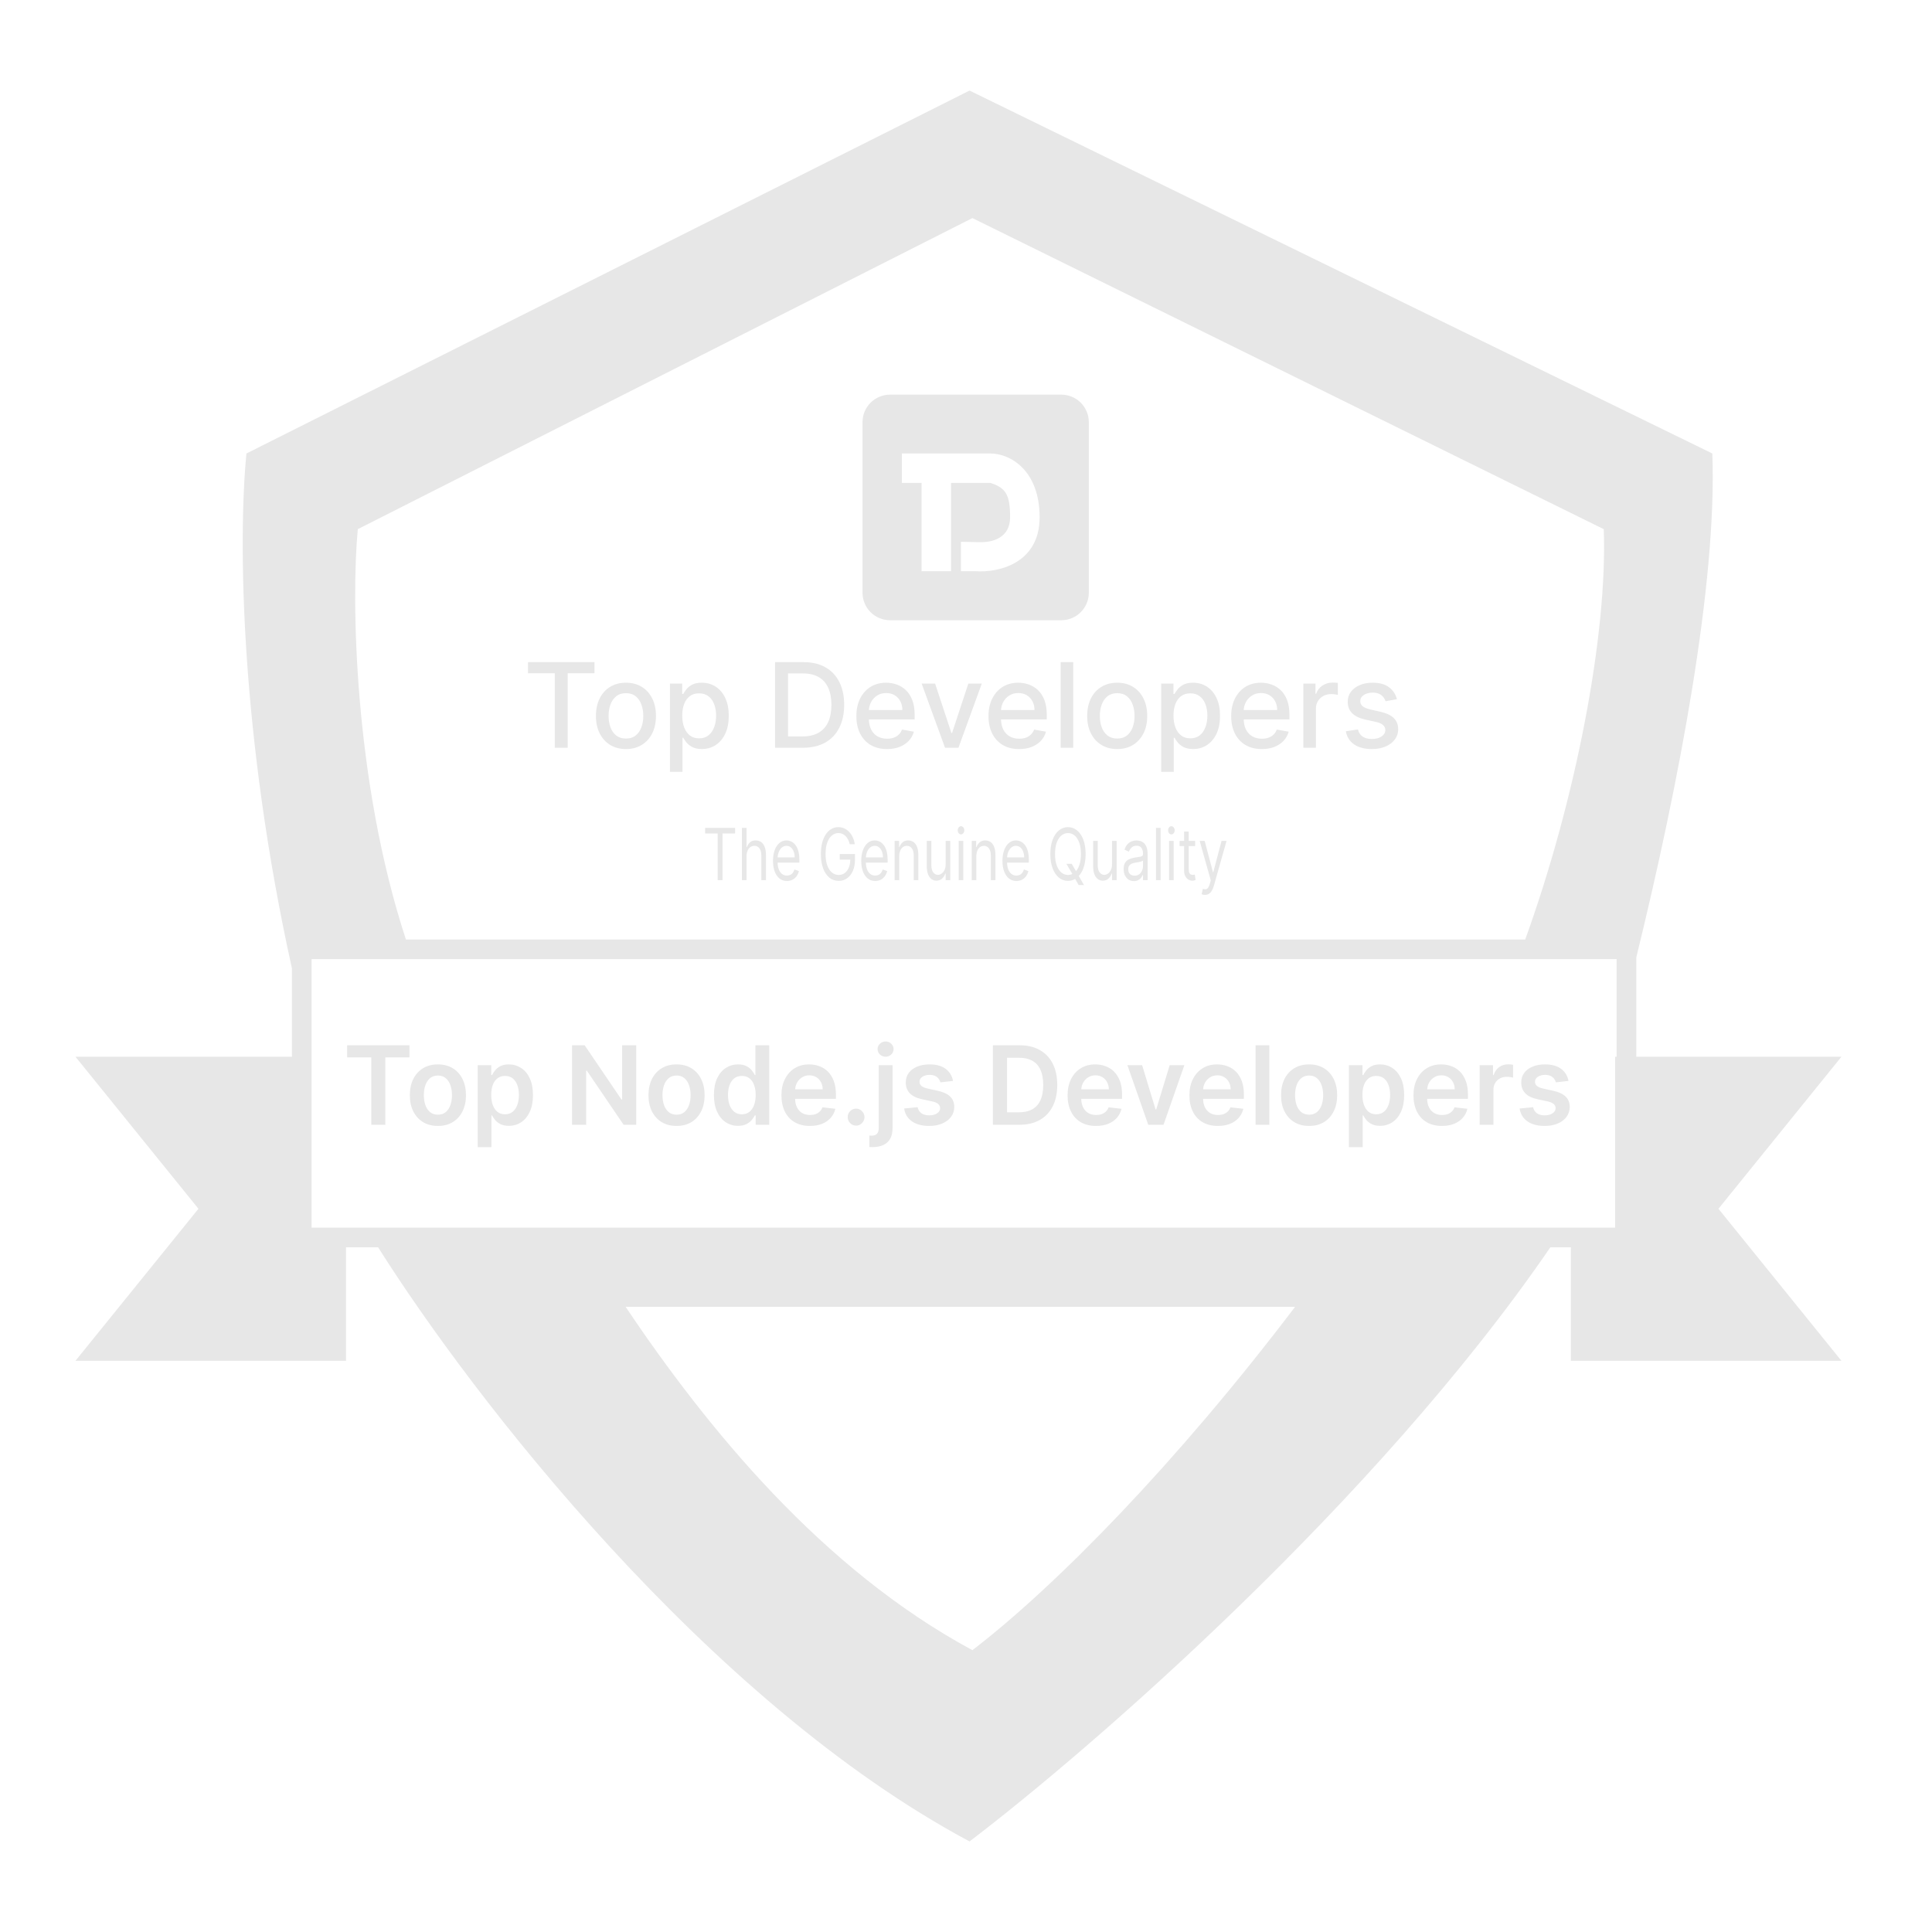 <?xml version="1.0" encoding="UTF-8"?>
<svg xmlns="http://www.w3.org/2000/svg" width="128" height="128" viewBox="0 0 128 128" fill="none">
  <path fill-rule="evenodd" clip-rule="evenodd" d="M64.235 6L16.327 30.045C15.769 35.765 15.924 48.725 19.34 64.151V70.011H5L13.148 80.084L5 90.157H22.925V82.636H25.05C31.245 92.462 46.813 112.686 64.235 122C72.342 115.831 91.177 99.469 102.716 82.636H104.075V90.157H122L113.852 80.084L122 70.011H108.409V63.431C111.238 51.877 113.766 38.66 113.446 30.045L64.235 6ZM107.105 70.011V63.544H20.643L20.643 81.336H107.008V70.011H107.105ZM101.049 62.244C104.396 52.995 106.51 42.033 106.253 35.058L64.425 14.448L23.706 35.058C23.27 39.562 23.421 51.654 26.893 62.244H101.049ZM85.801 86.583H41.447C46.87 94.645 54.45 103.95 64.425 109.328C69.924 105.109 77.911 96.979 85.801 86.583ZM57.145 27.965C57.145 26.96 57.962 26.146 58.97 26.146H70.311C71.319 26.146 72.136 26.96 72.136 27.965V39.273C72.136 40.278 71.319 41.092 70.311 41.092H58.97C57.962 41.092 57.145 40.278 57.145 39.273V27.965ZM59.752 30.045H65.618C66.922 30.045 68.877 31.15 68.877 34.269C68.877 37.388 66.053 37.951 64.641 37.843H63.663V35.894L64.77 35.919H64.966C65.767 35.934 66.922 35.628 66.922 34.269C66.922 32.709 66.596 32.319 65.618 31.994H63.011V37.843H61.056V31.994H59.752V30.045ZM34.983 43.869V44.606H36.755V49.541H37.611V44.606H39.386V43.869H34.983ZM41.47 49.627C41.07 49.627 40.721 49.535 40.423 49.352C40.125 49.169 39.894 48.914 39.729 48.585C39.564 48.257 39.482 47.873 39.482 47.433C39.482 46.992 39.564 46.606 39.729 46.276C39.894 45.945 40.125 45.688 40.423 45.506C40.721 45.323 41.07 45.232 41.47 45.232C41.87 45.232 42.219 45.323 42.518 45.506C42.816 45.688 43.047 45.945 43.212 46.276C43.377 46.606 43.459 46.992 43.459 47.433C43.459 47.873 43.377 48.257 43.212 48.585C43.047 48.914 42.816 49.169 42.518 49.352C42.219 49.535 41.87 49.627 41.47 49.627ZM41.473 48.931C41.732 48.931 41.947 48.863 42.118 48.726C42.288 48.59 42.414 48.408 42.495 48.181C42.579 47.954 42.62 47.704 42.62 47.43C42.62 47.159 42.579 46.91 42.495 46.683C42.414 46.454 42.288 46.27 42.118 46.132C41.947 45.993 41.732 45.924 41.473 45.924C41.212 45.924 40.995 45.993 40.823 46.132C40.653 46.27 40.526 46.454 40.443 46.683C40.361 46.91 40.321 47.159 40.321 47.43C40.321 47.704 40.361 47.954 40.443 48.181C40.526 48.408 40.653 48.59 40.823 48.726C40.995 48.863 41.212 48.931 41.473 48.931ZM44.386 51.136V45.287H45.197V45.977H45.267C45.315 45.888 45.384 45.785 45.475 45.669C45.566 45.553 45.692 45.451 45.853 45.364C46.014 45.276 46.227 45.232 46.492 45.232C46.836 45.232 47.143 45.318 47.414 45.492C47.684 45.666 47.896 45.916 48.05 46.242C48.205 46.569 48.283 46.962 48.283 47.422C48.283 47.882 48.206 48.276 48.053 48.605C47.899 48.931 47.688 49.183 47.419 49.361C47.151 49.536 46.844 49.624 46.5 49.624C46.241 49.624 46.029 49.58 45.864 49.493C45.701 49.407 45.573 49.305 45.481 49.189C45.388 49.073 45.317 48.969 45.267 48.879H45.217V51.136H44.386ZM45.2 47.414C45.2 47.713 45.243 47.975 45.331 48.2C45.418 48.425 45.544 48.602 45.708 48.729C45.873 48.855 46.075 48.917 46.314 48.917C46.562 48.917 46.769 48.852 46.936 48.721C47.103 48.588 47.229 48.408 47.314 48.181C47.401 47.954 47.444 47.698 47.444 47.414C47.444 47.133 47.402 46.881 47.317 46.658C47.233 46.434 47.107 46.258 46.939 46.129C46.772 46 46.564 45.935 46.314 45.935C46.073 45.935 45.869 45.997 45.703 46.12C45.538 46.244 45.413 46.417 45.328 46.638C45.243 46.86 45.2 47.118 45.2 47.414ZM53.192 49.541H51.35V43.869H53.25C53.808 43.869 54.286 43.983 54.686 44.21C55.086 44.435 55.393 44.759 55.606 45.182C55.82 45.603 55.928 46.108 55.928 46.697C55.928 47.287 55.819 47.795 55.603 48.22C55.388 48.644 55.077 48.971 54.67 49.2C54.262 49.427 53.77 49.541 53.192 49.541ZM52.209 48.793H53.145C53.578 48.793 53.938 48.712 54.225 48.549C54.512 48.385 54.727 48.148 54.87 47.837C55.012 47.526 55.083 47.145 55.083 46.697C55.083 46.252 55.012 45.874 54.87 45.564C54.729 45.254 54.519 45.018 54.239 44.858C53.959 44.697 53.612 44.617 53.197 44.617H52.209V48.793ZM58.767 49.627C58.347 49.627 57.985 49.537 57.681 49.358C57.379 49.177 57.146 48.923 56.981 48.596C56.818 48.268 56.737 47.883 56.737 47.441C56.737 47.006 56.818 46.622 56.981 46.289C57.146 45.957 57.376 45.698 57.67 45.511C57.966 45.325 58.313 45.232 58.709 45.232C58.95 45.232 59.183 45.271 59.409 45.351C59.635 45.43 59.837 45.555 60.017 45.724C60.197 45.894 60.338 46.115 60.442 46.386C60.546 46.656 60.598 46.984 60.598 47.37V47.663H57.565C57.572 47.922 57.621 48.145 57.715 48.33C57.816 48.53 57.958 48.682 58.139 48.787C58.321 48.891 58.533 48.942 58.776 48.942C58.933 48.942 59.077 48.92 59.206 48.876C59.336 48.83 59.448 48.761 59.542 48.671C59.637 48.581 59.709 48.469 59.759 48.336L60.545 48.477C60.482 48.708 60.369 48.91 60.206 49.084C60.045 49.255 59.842 49.389 59.598 49.485C59.355 49.579 59.078 49.627 58.767 49.627ZM57.703 46.53C57.622 46.689 57.577 46.86 57.567 47.043H59.784C59.784 46.825 59.739 46.632 59.651 46.464C59.562 46.294 59.437 46.16 59.276 46.062C59.116 45.965 58.929 45.916 58.714 45.916C58.481 45.916 58.277 45.973 58.103 46.087C57.931 46.2 57.798 46.348 57.703 46.53ZM63.5 49.541H62.611L61.061 45.287H61.952L63.033 48.56H63.077L64.155 45.287H65.047L63.5 49.541ZM67.521 49.627C67.1 49.627 66.739 49.537 66.435 49.358C66.133 49.177 65.9 48.923 65.735 48.596C65.572 48.268 65.49 47.883 65.49 47.441C65.49 47.006 65.572 46.622 65.735 46.289C65.9 45.957 66.129 45.698 66.424 45.511C66.72 45.325 67.066 45.232 67.463 45.232C67.703 45.232 67.936 45.271 68.162 45.351C68.388 45.43 68.591 45.555 68.771 45.724C68.95 45.894 69.092 46.115 69.196 46.386C69.299 46.656 69.351 46.984 69.351 47.37V47.663H66.319C66.325 47.922 66.375 48.145 66.468 48.33C66.57 48.53 66.712 48.682 66.893 48.787C67.075 48.891 67.287 48.942 67.529 48.942C67.687 48.942 67.83 48.92 67.96 48.876C68.089 48.83 68.201 48.761 68.296 48.671C68.39 48.581 68.462 48.469 68.512 48.336L69.299 48.477C69.236 48.708 69.123 48.91 68.96 49.084C68.799 49.255 68.596 49.389 68.351 49.485C68.109 49.579 67.832 49.627 67.521 49.627ZM66.457 46.53C66.376 46.689 66.33 46.86 66.32 47.043H68.537C68.537 46.825 68.493 46.632 68.404 46.464C68.315 46.294 68.19 46.16 68.029 46.062C67.87 45.965 67.683 45.916 67.468 45.916C67.235 45.916 67.031 45.973 66.857 46.087C66.685 46.2 66.551 46.348 66.457 46.53ZM71.103 43.869V49.541H70.273V43.869H71.103ZM74.018 49.627C73.618 49.627 73.269 49.535 72.971 49.352C72.672 49.169 72.441 48.914 72.276 48.585C72.111 48.257 72.029 47.873 72.029 47.433C72.029 46.992 72.111 46.606 72.276 46.276C72.441 45.945 72.672 45.688 72.971 45.506C73.269 45.323 73.618 45.232 74.018 45.232C74.418 45.232 74.767 45.323 75.065 45.506C75.363 45.688 75.594 45.945 75.759 46.276C75.924 46.606 76.006 46.992 76.006 47.433C76.006 47.873 75.924 48.257 75.759 48.585C75.594 48.914 75.363 49.169 75.065 49.352C74.767 49.535 74.418 49.627 74.018 49.627ZM74.02 48.931C74.28 48.931 74.495 48.863 74.665 48.726C74.835 48.59 74.961 48.408 75.043 48.181C75.126 47.954 75.168 47.704 75.168 47.43C75.168 47.159 75.126 46.91 75.043 46.683C74.961 46.454 74.835 46.27 74.665 46.132C74.495 45.993 74.28 45.924 74.02 45.924C73.759 45.924 73.543 45.993 73.371 46.132C73.2 46.27 73.073 46.454 72.99 46.683C72.908 46.91 72.868 47.159 72.868 47.43C72.868 47.704 72.908 47.954 72.99 48.181C73.073 48.408 73.2 48.59 73.371 48.726C73.543 48.863 73.759 48.931 74.02 48.931ZM76.933 51.136V45.287H77.745V45.977H77.814C77.862 45.888 77.931 45.785 78.022 45.669C78.113 45.553 78.239 45.451 78.4 45.364C78.561 45.276 78.774 45.232 79.039 45.232C79.383 45.232 79.691 45.318 79.961 45.492C80.231 45.666 80.443 45.916 80.597 46.242C80.753 46.569 80.83 46.962 80.83 47.422C80.83 47.882 80.754 48.276 80.6 48.605C80.446 48.931 80.235 49.183 79.967 49.361C79.698 49.536 79.392 49.624 79.047 49.624C78.788 49.624 78.576 49.58 78.411 49.493C78.248 49.407 78.12 49.305 78.028 49.189C77.935 49.073 77.864 48.969 77.814 48.879H77.764V51.136H76.933ZM77.747 47.414C77.747 47.713 77.791 47.975 77.878 48.2C77.965 48.425 78.091 48.602 78.256 48.729C78.42 48.855 78.622 48.917 78.861 48.917C79.109 48.917 79.317 48.852 79.483 48.721C79.65 48.588 79.776 48.408 79.861 48.181C79.948 47.954 79.992 47.698 79.992 47.414C79.992 47.133 79.949 46.881 79.864 46.658C79.781 46.434 79.654 46.258 79.486 46.129C79.319 46 79.111 45.935 78.861 45.935C78.62 45.935 78.417 45.997 78.25 46.12C78.085 46.244 77.96 46.417 77.875 46.638C77.79 46.86 77.747 47.118 77.747 47.414ZM83.6 49.627C83.179 49.627 82.817 49.537 82.514 49.358C82.212 49.177 81.978 48.923 81.814 48.596C81.651 48.268 81.569 47.883 81.569 47.441C81.569 47.006 81.651 46.622 81.814 46.289C81.978 45.957 82.208 45.698 82.502 45.511C82.799 45.325 83.145 45.232 83.541 45.232C83.782 45.232 84.015 45.271 84.241 45.351C84.467 45.43 84.67 45.555 84.85 45.724C85.029 45.894 85.171 46.115 85.275 46.386C85.378 46.656 85.43 46.984 85.43 47.37V47.663H82.398C82.404 47.922 82.454 48.145 82.547 48.33C82.649 48.53 82.79 48.682 82.972 48.787C83.153 48.891 83.365 48.942 83.608 48.942C83.765 48.942 83.909 48.92 84.038 48.876C84.168 48.83 84.28 48.761 84.375 48.671C84.469 48.581 84.541 48.469 84.591 48.336L85.377 48.477C85.314 48.708 85.201 48.91 85.038 49.084C84.877 49.255 84.675 49.389 84.43 49.485C84.188 49.579 83.911 49.627 83.6 49.627ZM82.536 46.53C82.455 46.689 82.409 46.86 82.399 47.043H84.616C84.616 46.825 84.572 46.632 84.483 46.464C84.394 46.294 84.269 46.16 84.108 46.062C83.949 45.965 83.762 45.916 83.547 45.916C83.314 45.916 83.11 45.973 82.936 46.087C82.764 46.2 82.63 46.348 82.536 46.53ZM86.352 45.287H87.154V45.963H87.199C87.276 45.734 87.414 45.554 87.61 45.423C87.808 45.29 88.032 45.223 88.282 45.223C88.334 45.223 88.395 45.225 88.465 45.229C88.538 45.233 88.594 45.237 88.635 45.243V46.035C88.601 46.026 88.542 46.015 88.457 46.004C88.372 45.991 88.287 45.985 88.201 45.985C88.005 45.985 87.83 46.026 87.677 46.109C87.525 46.191 87.404 46.304 87.315 46.45C87.227 46.594 87.182 46.758 87.182 46.943V49.541H86.352V45.287ZM92.55 46.325L91.798 46.458C91.766 46.362 91.716 46.271 91.648 46.184C91.581 46.097 91.49 46.026 91.376 45.971C91.261 45.916 91.117 45.888 90.945 45.888C90.71 45.888 90.514 45.941 90.356 46.046C90.199 46.149 90.12 46.283 90.12 46.447C90.12 46.59 90.173 46.704 90.278 46.791C90.384 46.877 90.554 46.949 90.79 47.004L91.467 47.159C91.86 47.249 92.152 47.389 92.345 47.577C92.537 47.766 92.634 48.01 92.634 48.311C92.634 48.566 92.56 48.793 92.412 48.992C92.265 49.19 92.061 49.345 91.798 49.458C91.537 49.57 91.234 49.627 90.889 49.627C90.412 49.627 90.022 49.525 89.72 49.322C89.418 49.117 89.233 48.826 89.165 48.45L89.967 48.328C90.017 48.536 90.12 48.694 90.276 48.801C90.431 48.906 90.634 48.959 90.884 48.959C91.156 48.959 91.374 48.903 91.537 48.79C91.7 48.676 91.781 48.536 91.781 48.372C91.781 48.239 91.731 48.127 91.631 48.037C91.533 47.946 91.382 47.878 91.178 47.832L90.456 47.674C90.058 47.584 89.764 47.44 89.573 47.242C89.384 47.045 89.29 46.794 89.29 46.492C89.29 46.24 89.36 46.021 89.501 45.833C89.641 45.644 89.836 45.498 90.084 45.392C90.332 45.285 90.616 45.232 90.937 45.232C91.398 45.232 91.761 45.331 92.025 45.531C92.29 45.728 92.465 45.993 92.55 46.325ZM63.515 58.314V55.714H63.82V58.314H63.515ZM63.516 55.202C63.559 55.255 63.611 55.281 63.67 55.281C63.73 55.281 63.78 55.255 63.823 55.202C63.866 55.148 63.887 55.085 63.887 55.01C63.887 54.936 63.866 54.872 63.823 54.819C63.78 54.766 63.73 54.739 63.67 54.739C63.611 54.739 63.559 54.766 63.516 54.819C63.474 54.872 63.453 54.936 63.453 55.01C63.453 55.085 63.474 55.148 63.516 55.202ZM56.298 55.931C56.27 55.817 56.232 55.715 56.186 55.625C56.14 55.533 56.085 55.455 56.022 55.391C55.959 55.327 55.887 55.278 55.807 55.244C55.727 55.21 55.639 55.193 55.543 55.193C55.387 55.193 55.244 55.246 55.116 55.352C54.987 55.458 54.885 55.614 54.809 55.821C54.733 56.027 54.696 56.281 54.696 56.581C54.696 56.881 54.734 57.134 54.81 57.341C54.887 57.547 54.991 57.703 55.122 57.809C55.253 57.916 55.4 57.968 55.564 57.968C55.716 57.968 55.849 57.926 55.965 57.842C56.081 57.756 56.172 57.635 56.236 57.479C56.299 57.329 56.332 57.154 56.334 56.953H55.636V56.581H56.645V56.953C56.645 57.239 56.598 57.487 56.505 57.698C56.413 57.909 56.285 58.072 56.123 58.188C55.961 58.304 55.774 58.361 55.564 58.361C55.33 58.361 55.124 58.289 54.946 58.145C54.77 58 54.632 57.795 54.533 57.529C54.434 57.262 54.385 56.946 54.385 56.581C54.385 56.307 54.413 56.06 54.469 55.841C54.526 55.621 54.606 55.434 54.71 55.279C54.813 55.125 54.935 55.006 55.077 54.924C55.218 54.842 55.374 54.8 55.543 54.8C55.683 54.8 55.813 54.828 55.934 54.883C56.055 54.938 56.163 55.015 56.258 55.115C56.354 55.215 56.434 55.334 56.497 55.472C56.561 55.61 56.605 55.763 56.629 55.931H56.298ZM46.716 54.848V55.22H47.548V58.314H47.869V55.22H48.701V54.848H46.716ZM49.46 56.75V58.314H49.155V54.848H49.46V56.12H49.486C49.532 55.986 49.602 55.88 49.695 55.801C49.789 55.721 49.914 55.68 50.07 55.68C50.205 55.68 50.324 55.716 50.425 55.787C50.527 55.857 50.606 55.965 50.662 56.11C50.719 56.255 50.747 56.439 50.747 56.662V58.314H50.442V56.689C50.442 56.483 50.401 56.323 50.319 56.21C50.238 56.096 50.126 56.039 49.982 56.039C49.882 56.039 49.792 56.067 49.713 56.122C49.635 56.177 49.572 56.258 49.527 56.364C49.482 56.47 49.46 56.599 49.46 56.75ZM52.138 58.368C51.946 58.368 51.781 58.313 51.642 58.202C51.505 58.09 51.398 57.935 51.323 57.735C51.249 57.534 51.212 57.301 51.212 57.034C51.212 56.768 51.249 56.533 51.323 56.33C51.398 56.126 51.502 55.967 51.636 55.853C51.77 55.738 51.927 55.68 52.106 55.68C52.21 55.68 52.312 55.703 52.413 55.748C52.514 55.793 52.605 55.867 52.688 55.968C52.771 56.069 52.837 56.202 52.886 56.367C52.935 56.533 52.96 56.738 52.96 56.98V57.149H51.518C51.522 57.322 51.548 57.471 51.595 57.594C51.647 57.73 51.72 57.833 51.813 57.904C51.906 57.974 52.014 58.009 52.138 58.009C52.218 58.009 52.29 57.994 52.355 57.965C52.42 57.935 52.477 57.889 52.524 57.83C52.571 57.769 52.608 57.693 52.634 57.603L52.928 57.711C52.898 57.842 52.845 57.957 52.772 58.056C52.699 58.155 52.608 58.231 52.501 58.287C52.393 58.341 52.272 58.368 52.138 58.368ZM51.588 56.462C51.547 56.57 51.524 56.684 51.519 56.804H52.649C52.649 56.657 52.627 56.527 52.582 56.411C52.538 56.297 52.475 56.206 52.393 56.139C52.312 56.072 52.217 56.039 52.106 56.039C51.985 56.039 51.88 56.079 51.791 56.158C51.703 56.236 51.636 56.337 51.588 56.462ZM57.49 58.202C57.628 58.313 57.793 58.368 57.985 58.368C58.119 58.368 58.24 58.341 58.348 58.287C58.456 58.231 58.546 58.155 58.619 58.056C58.693 57.957 58.745 57.842 58.776 57.711L58.481 57.603C58.455 57.693 58.419 57.769 58.371 57.83C58.324 57.889 58.267 57.935 58.202 57.965C58.137 57.994 58.065 58.009 57.985 58.009C57.861 58.009 57.753 57.974 57.66 57.904C57.567 57.833 57.494 57.73 57.442 57.594C57.395 57.471 57.369 57.322 57.365 57.149H58.807V56.98C58.807 56.738 58.782 56.533 58.733 56.367C58.684 56.202 58.618 56.069 58.535 55.968C58.453 55.867 58.361 55.793 58.26 55.748C58.159 55.703 58.057 55.68 57.954 55.68C57.775 55.68 57.618 55.738 57.483 55.853C57.35 55.967 57.245 56.126 57.17 56.33C57.096 56.533 57.059 56.768 57.059 57.034C57.059 57.301 57.096 57.534 57.17 57.735C57.245 57.935 57.352 58.09 57.49 58.202ZM57.366 56.804C57.372 56.684 57.395 56.57 57.435 56.462C57.483 56.337 57.55 56.236 57.638 56.158C57.727 56.079 57.832 56.039 57.954 56.039C58.064 56.039 58.16 56.072 58.241 56.139C58.322 56.206 58.385 56.297 58.429 56.411C58.474 56.527 58.497 56.657 58.497 56.804H57.366ZM59.576 58.314V56.75C59.576 56.599 59.598 56.47 59.642 56.364C59.686 56.258 59.746 56.177 59.821 56.122C59.898 56.067 59.985 56.039 60.083 56.039C60.224 56.039 60.335 56.097 60.416 56.212C60.497 56.326 60.538 56.485 60.538 56.689V58.314H60.843V56.662C60.843 56.441 60.815 56.258 60.759 56.114C60.703 55.968 60.624 55.86 60.523 55.789C60.422 55.717 60.305 55.68 60.17 55.68C60.02 55.68 59.898 55.721 59.803 55.802C59.709 55.882 59.638 55.988 59.591 56.12H59.566V55.714H59.271V58.314H59.576ZM62.651 55.714V57.251C62.651 57.413 62.624 57.547 62.57 57.652C62.516 57.757 62.45 57.835 62.371 57.886C62.292 57.936 62.215 57.962 62.139 57.962C62.013 57.962 61.908 57.905 61.827 57.792C61.745 57.68 61.705 57.529 61.705 57.339V55.714H61.4V57.366C61.4 57.587 61.428 57.77 61.483 57.916C61.538 58.06 61.614 58.169 61.71 58.241C61.807 58.312 61.917 58.348 62.041 58.348C62.191 58.348 62.315 58.302 62.413 58.211C62.512 58.118 62.584 58.006 62.63 57.874H62.651V58.314H62.956V55.714H62.651ZM64.684 56.75V58.314H64.379V55.714H64.673V56.12H64.699C64.746 55.988 64.816 55.882 64.911 55.802C65.006 55.721 65.128 55.68 65.278 55.68C65.413 55.68 65.53 55.717 65.631 55.789C65.732 55.86 65.81 55.968 65.866 56.114C65.922 56.258 65.95 56.441 65.95 56.662V58.314H65.645V56.689C65.645 56.485 65.605 56.326 65.524 56.212C65.443 56.097 65.332 56.039 65.19 56.039C65.093 56.039 65.006 56.067 64.929 56.122C64.853 56.177 64.794 56.258 64.75 56.364C64.706 56.47 64.684 56.599 64.684 56.75ZM67.34 58.368C67.149 58.368 66.984 58.313 66.845 58.202C66.707 58.09 66.601 57.935 66.526 57.735C66.452 57.534 66.415 57.301 66.415 57.034C66.415 56.768 66.452 56.533 66.526 56.33C66.601 56.126 66.705 55.967 66.839 55.853C66.973 55.738 67.13 55.68 67.309 55.68C67.413 55.68 67.515 55.703 67.616 55.748C67.716 55.793 67.808 55.867 67.891 55.968C67.974 56.069 68.04 56.202 68.089 56.367C68.138 56.533 68.162 56.738 68.162 56.98V57.149H66.721C66.725 57.322 66.751 57.471 66.797 57.594C66.85 57.73 66.923 57.833 67.016 57.904C67.109 57.974 67.217 58.009 67.34 58.009C67.42 58.009 67.493 57.994 67.557 57.965C67.623 57.935 67.679 57.889 67.727 57.83C67.774 57.769 67.811 57.693 67.837 57.603L68.131 57.711C68.1 57.842 68.048 57.957 67.975 58.056C67.902 58.155 67.811 58.231 67.704 58.287C67.596 58.341 67.475 58.368 67.34 58.368ZM66.791 56.462C66.75 56.57 66.727 56.684 66.721 56.804H67.852C67.852 56.657 67.83 56.527 67.785 56.411C67.741 56.297 67.678 56.206 67.596 56.139C67.515 56.072 67.42 56.039 67.309 56.039C67.188 56.039 67.083 56.079 66.994 56.158C66.906 56.236 66.838 56.337 66.791 56.462ZM71.774 57.529C71.695 57.735 71.595 57.905 71.471 58.038L71.816 58.639H71.465L71.233 58.233C71.089 58.318 70.93 58.361 70.757 58.361C70.531 58.361 70.33 58.289 70.154 58.145C69.978 58 69.84 57.795 69.739 57.529C69.638 57.262 69.588 56.946 69.588 56.581C69.588 56.215 69.638 55.899 69.739 55.633C69.84 55.367 69.978 55.161 70.154 55.017C70.33 54.873 70.531 54.8 70.757 54.8C70.982 54.8 71.183 54.873 71.359 55.017C71.535 55.161 71.673 55.367 71.774 55.633C71.875 55.899 71.925 56.215 71.925 56.581C71.925 56.946 71.875 57.262 71.774 57.529ZM70.653 57.231H71.005L71.287 57.717C71.373 57.619 71.444 57.493 71.5 57.341C71.576 57.134 71.615 56.881 71.615 56.581C71.615 56.281 71.576 56.027 71.5 55.821C71.424 55.614 71.321 55.458 71.191 55.352C71.062 55.246 70.917 55.193 70.757 55.193C70.596 55.193 70.451 55.246 70.321 55.352C70.192 55.458 70.089 55.614 70.012 55.821C69.936 56.027 69.898 56.281 69.898 56.581C69.898 56.881 69.936 57.134 70.012 57.341C70.089 57.547 70.192 57.703 70.321 57.809C70.451 57.916 70.596 57.968 70.757 57.968C70.859 57.968 70.955 57.947 71.045 57.903L70.653 57.231ZM73.674 57.251V55.714H73.979V58.314H73.674V57.874H73.653C73.607 58.006 73.534 58.118 73.436 58.211C73.338 58.302 73.214 58.348 73.064 58.348C72.94 58.348 72.829 58.312 72.733 58.241C72.636 58.169 72.561 58.06 72.505 57.916C72.45 57.77 72.423 57.587 72.423 57.366V55.714H72.728V57.339C72.728 57.529 72.768 57.68 72.849 57.792C72.931 57.905 73.035 57.962 73.162 57.962C73.238 57.962 73.315 57.936 73.393 57.886C73.473 57.835 73.539 57.757 73.592 57.652C73.647 57.547 73.674 57.413 73.674 57.251ZM75.122 58.375C74.996 58.375 74.882 58.344 74.779 58.282C74.677 58.218 74.595 58.128 74.535 58.009C74.475 57.889 74.445 57.745 74.445 57.576C74.445 57.427 74.467 57.306 74.512 57.214C74.556 57.12 74.616 57.047 74.691 56.994C74.766 56.941 74.849 56.901 74.94 56.875C75.031 56.848 75.123 56.827 75.215 56.811C75.335 56.791 75.433 56.775 75.508 56.765C75.584 56.754 75.639 56.735 75.674 56.709C75.709 56.683 75.727 56.638 75.727 56.574V56.56C75.727 56.394 75.692 56.264 75.622 56.171C75.553 56.079 75.448 56.032 75.308 56.032C75.162 56.032 75.048 56.074 74.965 56.158C74.883 56.241 74.825 56.33 74.791 56.425L74.501 56.29C74.553 56.132 74.622 56.009 74.708 55.921C74.795 55.832 74.89 55.77 74.993 55.735C75.096 55.699 75.198 55.68 75.298 55.68C75.361 55.68 75.435 55.691 75.517 55.711C75.601 55.73 75.681 55.77 75.759 55.831C75.838 55.892 75.903 55.984 75.954 56.107C76.006 56.23 76.032 56.395 76.032 56.601V58.314H75.727V57.962H75.711C75.691 58.018 75.656 58.078 75.608 58.143C75.56 58.207 75.495 58.262 75.415 58.307C75.335 58.352 75.237 58.375 75.122 58.375ZM75.168 58.016C75.289 58.016 75.391 57.985 75.473 57.923C75.557 57.861 75.62 57.781 75.662 57.682C75.705 57.584 75.727 57.481 75.727 57.373V57.007C75.714 57.028 75.685 57.046 75.641 57.063C75.598 57.079 75.548 57.093 75.492 57.105L75.444 57.115L75.392 57.124L75.353 57.131L75.327 57.136C75.275 57.144 75.232 57.151 75.199 57.156C75.12 57.17 75.046 57.192 74.977 57.222C74.909 57.252 74.854 57.296 74.812 57.356C74.77 57.414 74.749 57.495 74.749 57.596C74.749 57.735 74.789 57.84 74.867 57.911C74.947 57.981 75.047 58.016 75.168 58.016ZM76.894 58.314H76.588V54.848H76.894V58.314ZM77.452 58.314V55.714H77.757V58.314H77.452ZM77.454 55.202C77.497 55.255 77.548 55.281 77.607 55.281C77.667 55.281 77.718 55.255 77.76 55.202C77.803 55.148 77.825 55.085 77.825 55.01C77.825 54.936 77.803 54.872 77.76 54.819C77.718 54.766 77.667 54.739 77.607 54.739C77.548 54.739 77.497 54.766 77.454 54.819C77.411 54.872 77.39 54.936 77.39 55.01C77.39 55.085 77.411 55.148 77.454 55.202ZM79.18 56.053V55.714H78.755V55.092H78.451V55.714H78.151V56.053H78.451V57.677C78.451 57.829 78.477 57.954 78.531 58.053C78.585 58.152 78.653 58.226 78.735 58.275C78.818 58.323 78.902 58.348 78.988 58.348C79.045 58.348 79.092 58.342 79.129 58.331C79.166 58.321 79.195 58.31 79.216 58.3L79.154 57.941L79.102 57.955C79.08 57.959 79.053 57.962 79.019 57.962C78.974 57.962 78.932 57.953 78.891 57.935C78.852 57.916 78.819 57.878 78.793 57.823C78.768 57.767 78.755 57.682 78.755 57.569V56.053H79.18ZM79.697 59.272C79.737 59.283 79.783 59.288 79.835 59.288C79.927 59.288 80.01 59.267 80.083 59.224C80.157 59.181 80.222 59.115 80.278 59.026C80.334 58.938 80.381 58.827 80.419 58.693L81.262 55.714H80.931L80.383 57.786H80.362L79.814 55.714H79.483L80.217 58.327L80.16 58.53C80.124 58.662 80.083 58.758 80.038 58.816C79.994 58.876 79.943 58.909 79.886 58.916C79.83 58.923 79.764 58.914 79.69 58.889L79.612 59.241C79.628 59.251 79.656 59.261 79.697 59.272ZM58.219 70.571H59.133V74.746C59.133 75.03 59.08 75.265 58.974 75.45C58.868 75.635 58.715 75.773 58.514 75.864C58.314 75.955 58.071 76 57.784 76C57.751 76 57.719 75.999 57.691 75.997C57.662 75.997 57.631 75.997 57.597 75.995V75.237C57.623 75.238 57.645 75.239 57.666 75.239C57.686 75.241 57.707 75.242 57.729 75.242C57.904 75.242 58.029 75.198 58.105 75.111C58.181 75.025 58.219 74.899 58.219 74.733V70.571ZM58.673 70.01C58.527 70.01 58.401 69.961 58.297 69.864C58.194 69.764 58.143 69.645 58.143 69.506C58.143 69.366 58.194 69.247 58.297 69.149C58.401 69.05 58.527 69 58.673 69C58.818 69 58.942 69.05 59.045 69.149C59.149 69.247 59.201 69.366 59.201 69.506C59.201 69.645 59.149 69.764 59.045 69.864C58.942 69.961 58.818 70.01 58.673 70.01ZM23 69.254V70.054H24.599V74.519H25.529V70.054H27.128V69.254H23ZM28.027 74.342C28.305 74.512 28.634 74.596 29.013 74.596C29.392 74.596 29.72 74.512 29.998 74.342C30.276 74.172 30.49 73.935 30.642 73.63C30.795 73.325 30.872 72.968 30.872 72.56C30.872 72.153 30.795 71.795 30.642 71.488C30.49 71.182 30.276 70.943 29.998 70.774C29.72 70.604 29.392 70.519 29.013 70.519C28.634 70.519 28.305 70.604 28.027 70.774C27.75 70.943 27.534 71.182 27.381 71.488C27.229 71.795 27.153 72.153 27.153 72.56C27.153 72.968 27.229 73.325 27.381 73.63C27.534 73.935 27.75 74.172 28.027 74.342ZM29.533 73.679C29.395 73.793 29.223 73.851 29.018 73.851C28.807 73.851 28.632 73.793 28.492 73.679C28.354 73.562 28.251 73.406 28.181 73.211C28.114 73.015 28.081 72.798 28.081 72.558C28.081 72.316 28.114 72.098 28.181 71.902C28.251 71.705 28.354 71.548 28.492 71.432C28.632 71.315 28.807 71.257 29.018 71.257C29.223 71.257 29.395 71.315 29.533 71.432C29.671 71.548 29.774 71.705 29.841 71.902C29.91 72.098 29.945 72.316 29.945 72.558C29.945 72.798 29.91 73.015 29.841 73.211C29.774 73.406 29.671 73.562 29.533 73.679ZM31.648 76V70.571H32.547V71.224H32.6C32.647 71.128 32.714 71.026 32.8 70.918C32.886 70.808 33.002 70.715 33.148 70.638C33.295 70.559 33.482 70.519 33.709 70.519C34.009 70.519 34.279 70.597 34.52 70.753C34.763 70.907 34.955 71.136 35.096 71.44C35.239 71.741 35.311 72.111 35.311 72.55C35.311 72.984 35.241 73.352 35.101 73.656C34.961 73.959 34.771 74.19 34.53 74.35C34.289 74.509 34.017 74.589 33.712 74.589C33.489 74.589 33.305 74.551 33.158 74.476C33.012 74.4 32.894 74.309 32.805 74.203C32.717 74.095 32.649 73.993 32.6 73.897H32.562V76H31.648ZM32.545 72.545C32.545 72.8 32.58 73.024 32.651 73.216C32.723 73.408 32.827 73.558 32.961 73.666C33.098 73.772 33.263 73.825 33.456 73.825C33.659 73.825 33.828 73.77 33.964 73.661C34.101 73.549 34.203 73.398 34.273 73.206C34.343 73.012 34.379 72.792 34.379 72.545C34.379 72.3 34.344 72.082 34.275 71.892C34.206 71.702 34.103 71.553 33.967 71.445C33.83 71.337 33.66 71.283 33.456 71.283C33.261 71.283 33.095 71.335 32.959 71.44C32.822 71.544 32.719 71.691 32.648 71.879C32.579 72.068 32.545 72.29 32.545 72.545ZM42.15 74.519V69.254H41.218V72.843H41.172L38.737 69.254H37.899V74.519H38.836V70.933H38.879L41.316 74.519H42.15ZM44.823 74.596C44.444 74.596 44.116 74.512 43.838 74.342C43.56 74.172 43.344 73.935 43.191 73.63C43.04 73.325 42.964 72.968 42.964 72.56C42.964 72.153 43.04 71.795 43.191 71.488C43.344 71.182 43.56 70.943 43.838 70.774C44.116 70.604 44.444 70.519 44.823 70.519C45.202 70.519 45.53 70.604 45.808 70.774C46.086 70.943 46.301 71.182 46.452 71.488C46.606 71.795 46.682 72.153 46.682 72.56C46.682 72.968 46.606 73.325 46.452 73.63C46.301 73.935 46.086 74.172 45.808 74.342C45.53 74.512 45.202 74.596 44.823 74.596ZM44.828 73.851C45.034 73.851 45.205 73.793 45.343 73.679C45.481 73.562 45.584 73.406 45.652 73.211C45.721 73.015 45.755 72.798 45.755 72.558C45.755 72.316 45.721 72.098 45.652 71.902C45.584 71.705 45.481 71.548 45.343 71.432C45.205 71.315 45.034 71.257 44.828 71.257C44.618 71.257 44.443 71.315 44.303 71.432C44.165 71.548 44.061 71.705 43.992 71.902C43.925 72.098 43.891 72.316 43.891 72.558C43.891 72.798 43.925 73.015 43.992 73.211C44.061 73.406 44.165 73.562 44.303 73.679C44.443 73.793 44.618 73.851 44.828 73.851ZM48.08 74.35C48.321 74.509 48.593 74.589 48.898 74.589C49.12 74.589 49.305 74.551 49.451 74.476C49.598 74.4 49.716 74.309 49.805 74.203C49.894 74.095 49.962 73.993 50.01 73.897H50.065V74.519H50.965V69.254H50.048V71.224H50.01C49.962 71.128 49.896 71.026 49.81 70.918C49.724 70.808 49.608 70.715 49.462 70.638C49.315 70.559 49.128 70.519 48.901 70.519C48.603 70.519 48.332 70.597 48.09 70.753C47.847 70.907 47.655 71.136 47.511 71.44C47.37 71.741 47.299 72.111 47.299 72.55C47.299 72.984 47.369 73.352 47.509 73.656C47.649 73.959 47.839 74.19 48.08 74.35ZM49.648 73.666C49.512 73.772 49.347 73.825 49.153 73.825C48.953 73.825 48.784 73.77 48.646 73.661C48.509 73.549 48.406 73.398 48.335 73.206C48.266 73.012 48.231 72.792 48.231 72.545C48.231 72.3 48.266 72.082 48.335 71.892C48.404 71.702 48.507 71.553 48.643 71.445C48.779 71.337 48.95 71.283 49.153 71.283C49.35 71.283 49.516 71.335 49.651 71.44C49.787 71.544 49.89 71.691 49.959 71.879C50.03 72.068 50.065 72.29 50.065 72.545C50.065 72.8 50.03 73.024 49.959 73.216C49.888 73.408 49.785 73.558 49.648 73.666ZM53.657 74.596C53.268 74.596 52.932 74.514 52.649 74.35C52.367 74.183 52.151 73.949 52 73.645C51.848 73.34 51.772 72.981 51.772 72.568C51.772 72.162 51.848 71.805 52 71.499C52.153 71.19 52.367 70.95 52.641 70.779C52.916 70.606 53.238 70.519 53.609 70.519C53.848 70.519 54.074 70.559 54.286 70.638C54.499 70.715 54.688 70.835 54.852 70.997C55.017 71.16 55.146 71.368 55.24 71.62C55.335 71.87 55.382 72.168 55.382 72.514V72.799H52.679C52.682 73.019 52.723 73.209 52.803 73.368C52.885 73.53 53.001 73.656 53.149 73.743C53.297 73.829 53.471 73.871 53.669 73.871C53.802 73.871 53.923 73.853 54.031 73.815C54.138 73.775 54.232 73.718 54.311 73.643C54.39 73.567 54.45 73.474 54.49 73.362L55.344 73.46C55.29 73.69 55.187 73.89 55.036 74.062C54.886 74.231 54.694 74.363 54.46 74.458C54.226 74.55 53.958 74.596 53.657 74.596ZM52.798 71.743C52.729 71.874 52.69 72.017 52.681 72.172H54.505C54.504 71.994 54.466 71.835 54.392 71.697C54.318 71.556 54.214 71.446 54.081 71.365C53.95 71.284 53.796 71.244 53.621 71.244C53.434 71.244 53.27 71.29 53.129 71.383C52.987 71.474 52.877 71.594 52.798 71.743ZM56.325 74.411C56.434 74.521 56.566 74.576 56.719 74.576C56.818 74.576 56.909 74.551 56.992 74.501C57.076 74.45 57.143 74.381 57.194 74.296C57.246 74.21 57.273 74.115 57.275 74.01C57.273 73.856 57.217 73.724 57.105 73.614C56.996 73.505 56.867 73.45 56.719 73.45C56.566 73.45 56.434 73.505 56.325 73.614C56.215 73.724 56.161 73.856 56.163 74.01C56.161 74.168 56.215 74.302 56.325 74.411ZM62.306 71.707L63.14 71.614C63.078 71.278 62.915 71.012 62.653 70.815C62.392 70.618 62.034 70.519 61.579 70.519C61.269 70.519 60.995 70.569 60.758 70.668C60.522 70.766 60.338 70.905 60.205 71.085C60.073 71.263 60.009 71.474 60.01 71.717C60.009 72.005 60.097 72.243 60.276 72.432C60.454 72.619 60.729 72.751 61.102 72.83L61.763 72.972C61.942 73.011 62.073 73.068 62.157 73.141C62.243 73.215 62.286 73.308 62.286 73.422C62.286 73.555 62.22 73.668 62.087 73.758C61.955 73.849 61.781 73.895 61.564 73.895C61.353 73.895 61.182 73.849 61.051 73.758C60.92 73.668 60.834 73.533 60.793 73.355L59.902 73.442C59.957 73.805 60.13 74.089 60.419 74.293C60.709 74.495 61.091 74.596 61.566 74.596C61.89 74.596 62.176 74.543 62.425 74.437C62.674 74.331 62.869 74.183 63.009 73.995C63.15 73.805 63.222 73.585 63.223 73.337C63.222 73.054 63.131 72.825 62.951 72.65C62.772 72.476 62.499 72.348 62.132 72.267L61.47 72.123C61.273 72.077 61.132 72.018 61.046 71.946C60.962 71.874 60.92 71.781 60.922 71.666C60.92 71.532 60.984 71.423 61.112 71.339C61.241 71.255 61.401 71.213 61.592 71.213C61.733 71.213 61.853 71.237 61.95 71.283C62.048 71.329 62.125 71.39 62.183 71.465C62.242 71.541 62.283 71.621 62.306 71.707ZM67.535 74.519H65.782V69.254H67.571C68.084 69.254 68.526 69.36 68.894 69.571C69.265 69.78 69.549 70.081 69.748 70.473C69.947 70.865 70.046 71.335 70.046 71.882C70.046 72.43 69.946 72.901 69.746 73.296C69.547 73.69 69.26 73.992 68.884 74.203C68.51 74.414 68.061 74.519 67.535 74.519ZM66.719 73.694H67.49C67.85 73.694 68.151 73.627 68.392 73.494C68.632 73.358 68.814 73.157 68.935 72.889C69.056 72.62 69.117 72.284 69.117 71.882C69.117 71.479 69.056 71.145 68.935 70.879C68.814 70.612 68.634 70.412 68.397 70.28C68.161 70.147 67.868 70.08 67.518 70.08H66.719V73.694ZM71.606 74.35C71.889 74.514 72.225 74.596 72.614 74.596C72.915 74.596 73.183 74.55 73.417 74.458C73.651 74.363 73.843 74.231 73.993 74.062C74.145 73.89 74.248 73.69 74.301 73.46L73.448 73.362C73.407 73.474 73.347 73.567 73.268 73.643C73.189 73.718 73.096 73.775 72.988 73.815C72.88 73.853 72.76 73.871 72.627 73.871C72.428 73.871 72.254 73.829 72.106 73.743C71.958 73.656 71.843 73.53 71.76 73.368C71.68 73.209 71.639 73.019 71.636 72.799H74.339V72.514C74.339 72.168 74.292 71.87 74.198 71.62C74.103 71.368 73.974 71.16 73.809 70.997C73.645 70.835 73.457 70.715 73.243 70.638C73.031 70.559 72.805 70.519 72.566 70.519C72.195 70.519 71.873 70.606 71.599 70.779C71.324 70.95 71.11 71.19 70.957 71.499C70.805 71.805 70.73 72.162 70.73 72.568C70.73 72.981 70.805 73.34 70.957 73.645C71.108 73.949 71.325 74.183 71.606 74.35ZM71.638 72.172C71.647 72.017 71.686 71.874 71.755 71.743C71.834 71.594 71.945 71.474 72.086 71.383C72.228 71.29 72.392 71.244 72.579 71.244C72.754 71.244 72.907 71.284 73.038 71.365C73.171 71.446 73.275 71.556 73.349 71.697C73.423 71.835 73.461 71.994 73.463 72.172H71.638ZM78.467 70.571L77.086 74.519H76.075L74.694 70.571H75.669L76.56 73.504H76.601L77.495 70.571H78.467ZM79.678 74.35C79.961 74.514 80.297 74.596 80.686 74.596C80.987 74.596 81.255 74.55 81.489 74.458C81.723 74.363 81.915 74.231 82.065 74.062C82.217 73.89 82.319 73.69 82.373 73.46L81.519 73.362C81.479 73.474 81.419 73.567 81.34 73.643C81.261 73.718 81.168 73.775 81.06 73.815C80.952 73.853 80.832 73.871 80.698 73.871C80.5 73.871 80.326 73.829 80.178 73.743C80.03 73.656 79.915 73.53 79.832 73.368C79.752 73.209 79.711 73.019 79.709 72.799H82.411V72.514C82.411 72.168 82.364 71.87 82.27 71.62C82.175 71.368 82.046 71.16 81.881 70.997C81.717 70.835 81.529 70.715 81.315 70.638C81.103 70.559 80.877 70.519 80.638 70.519C80.267 70.519 79.945 70.606 79.67 70.779C79.396 70.95 79.182 71.19 79.029 71.499C78.877 71.805 78.802 72.162 78.802 72.568C78.802 72.981 78.877 73.34 79.029 73.645C79.18 73.949 79.397 74.183 79.678 74.35ZM79.71 72.172C79.719 72.017 79.758 71.874 79.827 71.743C79.906 71.594 80.016 71.474 80.158 71.383C80.299 71.29 80.464 71.244 80.651 71.244C80.826 71.244 80.979 71.284 81.11 71.365C81.243 71.446 81.347 71.556 81.421 71.697C81.495 71.835 81.533 71.994 81.535 72.172H79.71ZM84.099 69.254V74.519H83.185V69.254H84.099ZM85.747 74.342C86.025 74.512 86.353 74.596 86.732 74.596C87.111 74.596 87.439 74.512 87.717 74.342C87.995 74.172 88.21 73.935 88.361 73.63C88.514 73.325 88.591 72.968 88.591 72.56C88.591 72.153 88.514 71.795 88.361 71.488C88.21 71.182 87.995 70.943 87.717 70.774C87.439 70.604 87.111 70.519 86.732 70.519C86.353 70.519 86.025 70.604 85.747 70.774C85.469 70.943 85.253 71.182 85.1 71.488C84.949 71.795 84.873 72.153 84.873 72.56C84.873 72.968 84.949 73.325 85.1 73.63C85.253 73.935 85.469 74.172 85.747 74.342ZM87.252 73.679C87.114 73.793 86.942 73.851 86.737 73.851C86.526 73.851 86.351 73.793 86.212 73.679C86.073 73.562 85.97 73.406 85.901 73.211C85.834 73.015 85.8 72.798 85.8 72.558C85.8 72.316 85.834 72.098 85.901 71.902C85.97 71.705 86.073 71.548 86.212 71.432C86.351 71.315 86.526 71.257 86.737 71.257C86.942 71.257 87.114 71.315 87.252 71.432C87.39 71.548 87.493 71.705 87.561 71.902C87.63 72.098 87.664 72.316 87.664 72.558C87.664 72.798 87.63 73.015 87.561 73.211C87.493 73.406 87.39 73.562 87.252 73.679ZM89.367 76V70.571H90.267V71.224H90.32C90.367 71.128 90.433 71.026 90.519 70.918C90.605 70.808 90.721 70.715 90.868 70.638C91.014 70.559 91.201 70.519 91.428 70.519C91.728 70.519 91.999 70.597 92.239 70.753C92.482 70.907 92.674 71.136 92.815 71.44C92.959 71.741 93.03 72.111 93.03 72.55C93.03 72.984 92.96 73.352 92.82 73.656C92.681 73.959 92.49 74.19 92.249 74.35C92.009 74.509 91.736 74.589 91.431 74.589C91.209 74.589 91.024 74.551 90.878 74.476C90.731 74.4 90.614 74.309 90.524 74.203C90.437 74.095 90.368 73.993 90.32 73.897H90.282V76H89.367ZM90.264 72.545C90.264 72.8 90.299 73.024 90.37 73.216C90.442 73.408 90.546 73.558 90.681 73.666C90.817 73.772 90.982 73.825 91.176 73.825C91.378 73.825 91.547 73.77 91.684 73.661C91.82 73.549 91.923 73.398 91.992 73.206C92.063 73.012 92.098 72.792 92.098 72.545C92.098 72.3 92.063 72.082 91.994 71.892C91.925 71.702 91.823 71.553 91.686 71.445C91.55 71.337 91.38 71.283 91.176 71.283C90.981 71.283 90.815 71.335 90.678 71.44C90.542 71.544 90.438 71.691 90.368 71.879C90.299 72.068 90.264 72.29 90.264 72.545ZM94.523 74.35C94.806 74.514 95.142 74.596 95.531 74.596C95.832 74.596 96.1 74.55 96.334 74.458C96.568 74.363 96.76 74.231 96.91 74.062C97.062 73.89 97.164 73.69 97.218 73.46L96.364 73.362C96.324 73.474 96.264 73.567 96.185 73.643C96.106 73.718 96.013 73.775 95.905 73.815C95.797 73.853 95.677 73.871 95.543 73.871C95.345 73.871 95.171 73.829 95.023 73.743C94.875 73.656 94.76 73.53 94.677 73.368C94.597 73.209 94.556 73.019 94.553 72.799H97.256V72.514C97.256 72.168 97.209 71.87 97.115 71.62C97.02 71.368 96.891 71.16 96.726 70.997C96.562 70.835 96.374 70.715 96.16 70.638C95.948 70.559 95.722 70.519 95.483 70.519C95.112 70.519 94.79 70.606 94.515 70.779C94.241 70.95 94.027 71.19 93.874 71.499C93.722 71.805 93.646 72.162 93.646 72.568C93.646 72.981 93.722 73.34 93.874 73.645C94.025 73.949 94.242 74.183 94.523 74.35ZM94.555 72.172C94.564 72.017 94.603 71.874 94.672 71.743C94.751 71.594 94.861 71.474 95.003 71.383C95.144 71.29 95.308 71.244 95.496 71.244C95.671 71.244 95.824 71.284 95.955 71.365C96.088 71.446 96.192 71.556 96.266 71.697C96.34 71.835 96.378 71.994 96.38 72.172H94.555ZM98.03 74.519V70.571H98.916V71.229H98.957C99.028 71.001 99.149 70.825 99.32 70.702C99.494 70.577 99.692 70.514 99.914 70.514C99.965 70.514 100.021 70.517 100.083 70.522C100.147 70.525 100.2 70.531 100.243 70.54V71.396C100.204 71.382 100.142 71.37 100.058 71.36C99.976 71.348 99.896 71.342 99.818 71.342C99.651 71.342 99.501 71.379 99.368 71.452C99.237 71.524 99.134 71.625 99.058 71.753C98.982 71.882 98.944 72.03 98.944 72.198V74.519H98.03ZM103.083 71.707L103.917 71.614C103.854 71.278 103.692 71.012 103.429 70.815C103.168 70.618 102.81 70.519 102.356 70.519C102.046 70.519 101.772 70.569 101.535 70.668C101.299 70.766 101.114 70.905 100.981 71.085C100.85 71.263 100.785 71.474 100.787 71.717C100.785 72.005 100.874 72.243 101.052 72.432C101.231 72.619 101.506 72.751 101.878 72.83L102.54 72.972C102.718 73.011 102.85 73.068 102.934 73.141C103.02 73.215 103.063 73.308 103.063 73.422C103.063 73.555 102.996 73.668 102.863 73.758C102.732 73.849 102.558 73.895 102.34 73.895C102.13 73.895 101.959 73.849 101.828 73.758C101.696 73.668 101.61 73.533 101.57 73.355L100.678 73.442C100.734 73.805 100.906 74.089 101.196 74.293C101.486 74.495 101.868 74.596 102.343 74.596C102.666 74.596 102.953 74.543 103.202 74.437C103.451 74.331 103.646 74.183 103.785 73.995C103.927 73.805 103.998 73.585 104 73.337C103.998 73.054 103.907 72.825 103.727 72.65C103.549 72.476 103.276 72.348 102.909 72.267L102.247 72.123C102.05 72.077 101.908 72.018 101.823 71.946C101.738 71.874 101.697 71.781 101.699 71.666C101.697 71.532 101.76 71.423 101.888 71.339C102.018 71.255 102.178 71.213 102.368 71.213C102.51 71.213 102.629 71.237 102.727 71.283C102.825 71.329 102.902 71.39 102.959 71.465C103.018 71.541 103.059 71.621 103.083 71.707Z" fill="#E7E7E7"></path>
</svg>
